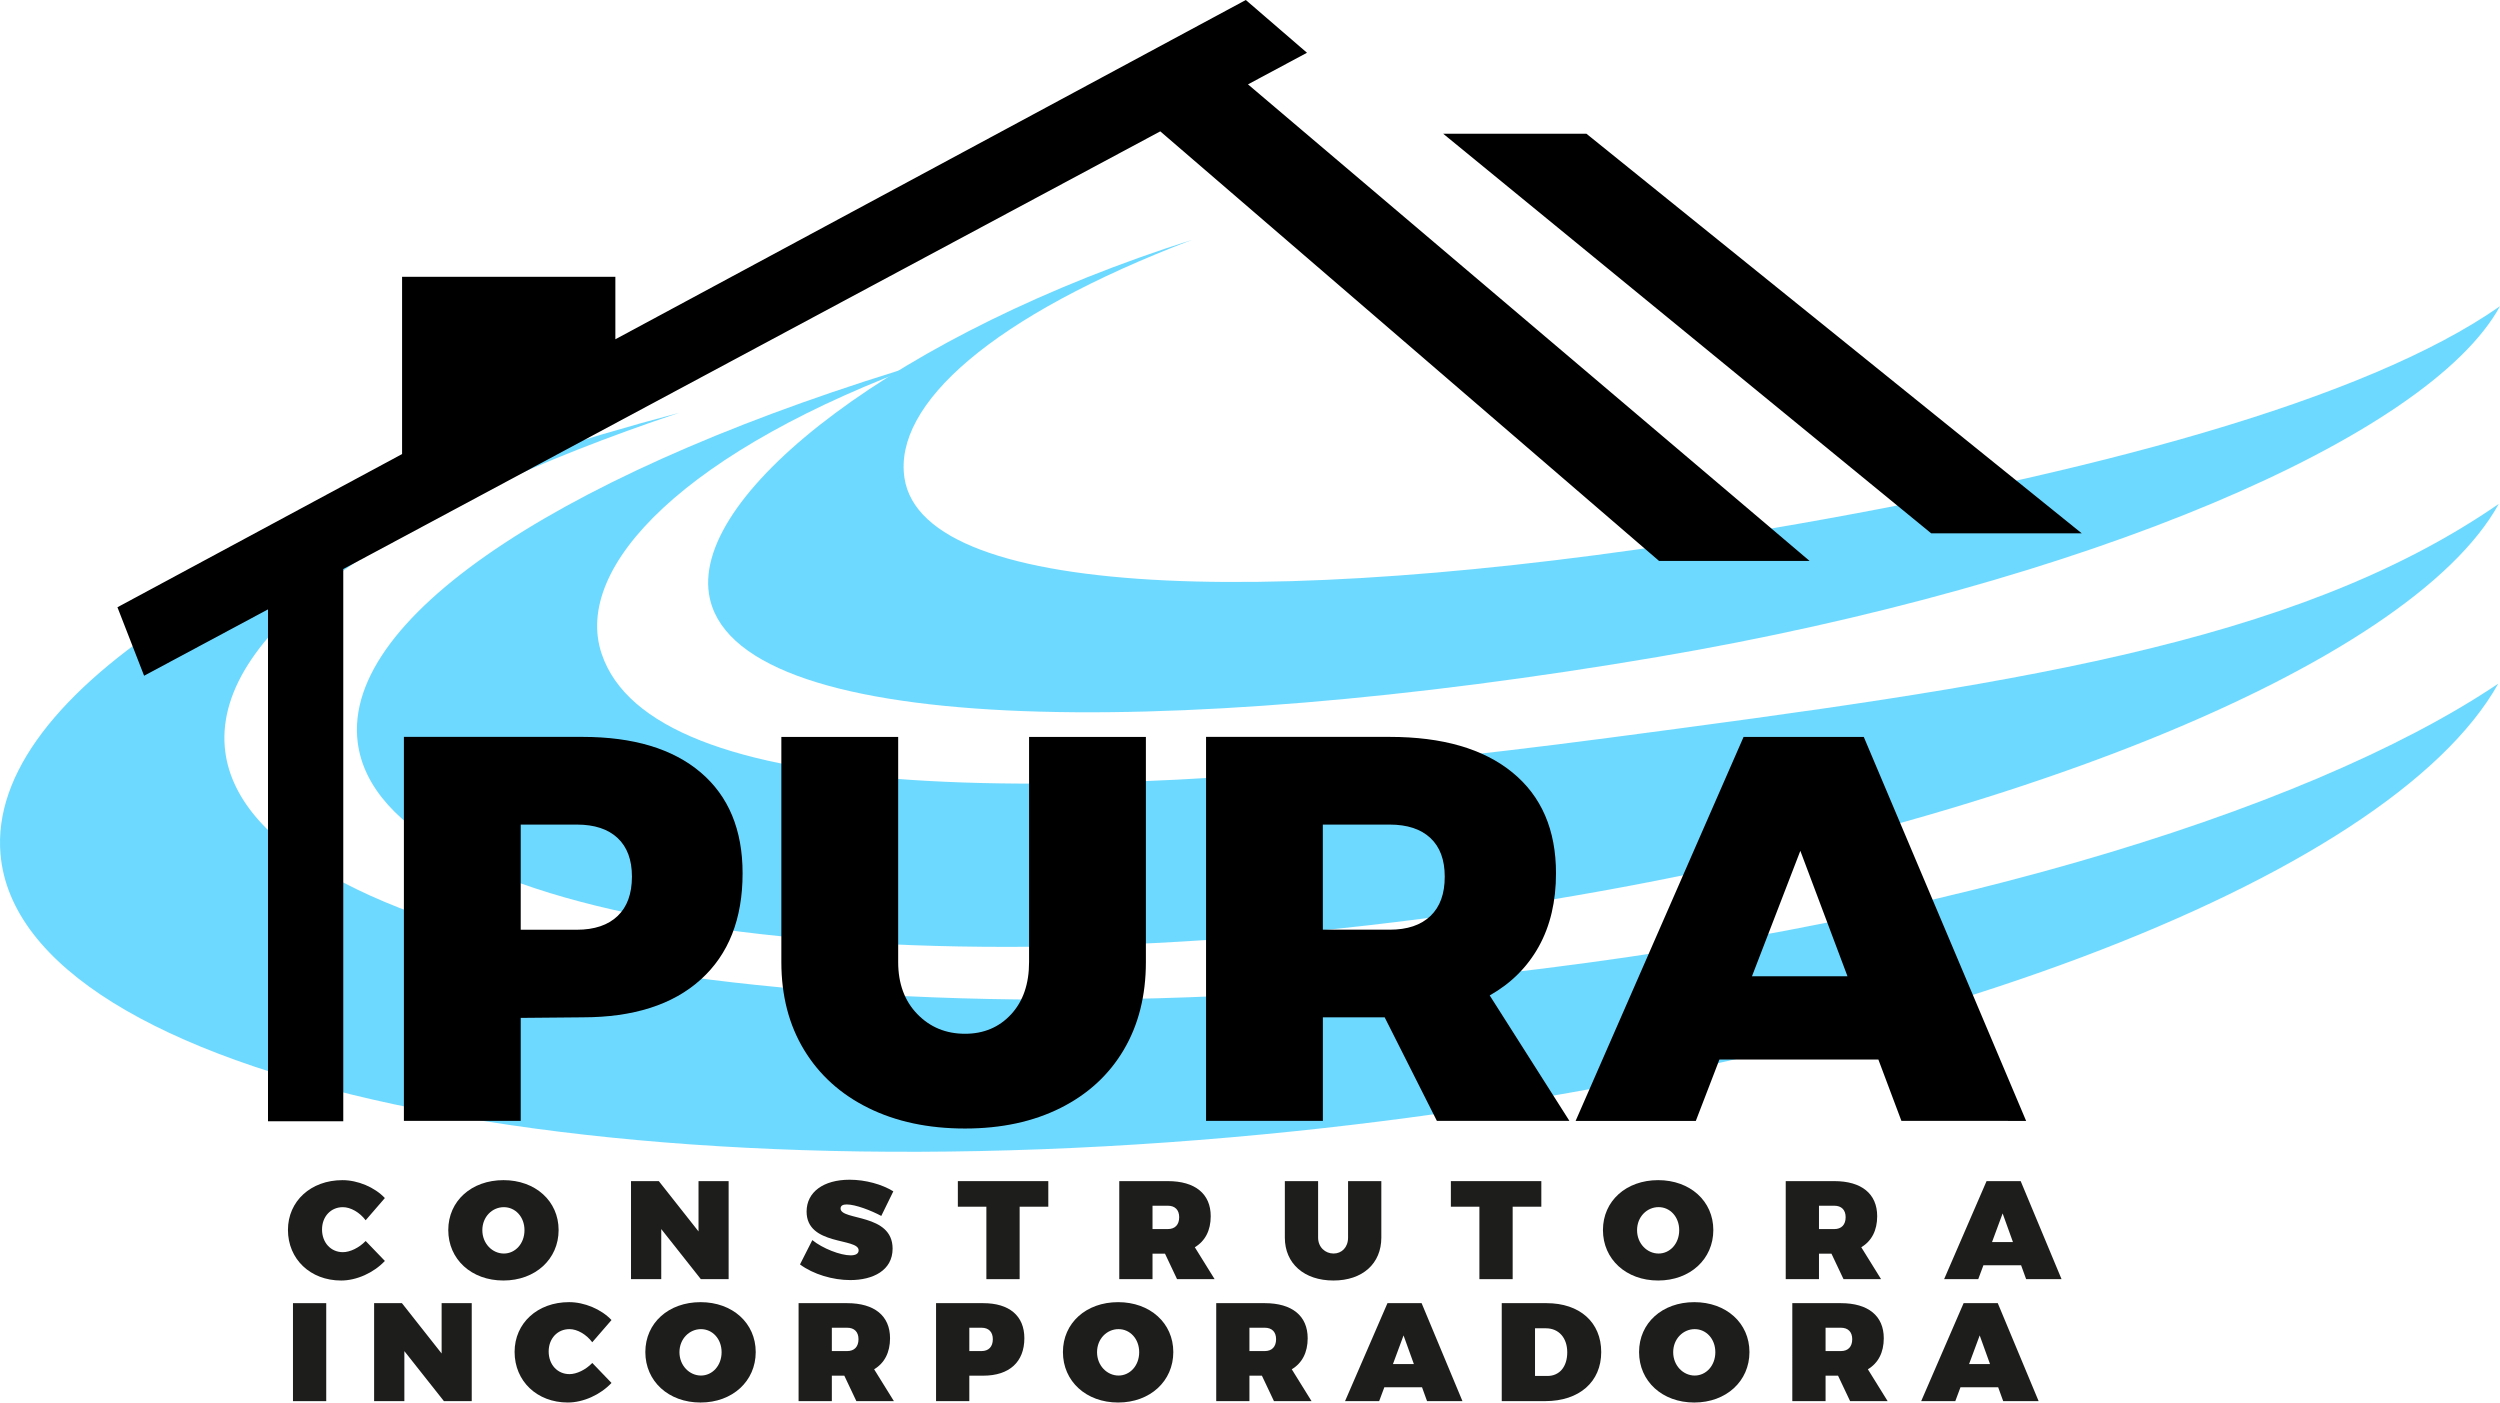 <svg xmlns="http://www.w3.org/2000/svg" viewBox="0 0 2760.6 1548.71"><defs><style>.cls-1{fill:#6ed9ff;}.cls-2{fill:#1d1d1b;}</style></defs><g id="Camada_2" data-name="Camada 2"><g id="Camada_1-2" data-name="Camada 1"><path class="cls-1" d="M1611.45,1080.11c-734.11,76.5-1344.45-37.66-1363.22-255-11.09-128.35,186.67-264,501.63-369.25C291.9,577.3-14.86,764.84.56,943.27c21.5,248.92,661.88,385.8,1430.34,305.73,664.35-69.23,1206.85-278,1327.76-494.08C2542.91,900,2113.24,1027.83,1611.45,1080.11Z"/><path class="cls-1" d="M1779.28,814.36c-629.43,83.26-1059,72.43-1114.8-92.08-32.82-96.69,93.28-226,361-323.09C635.36,515.07,376.92,677.69,395,819.84c25.22,198.32,579.06,281.69,1237,186.22,568.85-82.55,1029.22-271.74,1127.24-449.64C2531.66,713.48,2209.52,757.45,1779.28,814.36Z"/><path class="cls-1" d="M1951.56,584.35c-520.93,88.64-931.9,81.12-952.81-56.53-12.35-81.29,96.61-178.7,317.6-263C993.93,367.16,765.69,542.62,782.86,655.63c23.95,157.66,502.57,162.56,1047.87,69.77,471.43-80.22,851.11-242.83,929.87-387.3C2611.74,442.38,2307.63,523.76,1951.56,584.35Z"/><path class="cls-2" d="M378.6,1333c-13.3,0-23,10.34-23,24.7s9.66,25,23,25c7.91,0,17.89-4.79,25.17-12.35L425,1392.38C412.63,1405.5,393.79,1414,376.7,1414c-34,0-58.73-23.62-58.73-55.88,0-31.79,25.33-54.95,60.15-54.95,16.94,0,35.46,7.72,46.86,19.76l-21.21,24.54C397.12,1338.66,387.15,1333,378.6,1333Z"/><path class="cls-2" d="M616.84,1358.27c0,32.1-25.65,55.72-61,55.72S495,1390.53,495,1358.27c0-32.11,25.64-55.11,60.94-55.11S616.84,1326.32,616.84,1358.27Zm-84.22.15c0,14.82,11.08,25.78,23.75,25.78s22.79-11,22.79-25.78S569,1333,556.37,1333C543.54,1333,532.62,1343.6,532.62,1358.42Z"/><path class="cls-2" d="M727.49,1304.24l43.84,55.57v-55.57h33.25v108.21H773.87l-43.69-55.26v55.26h-33.4V1304.24Z"/><path class="cls-2" d="M935,1330c-4.12,0-6.81,1.23-6.81,4.48,0,13.58,57.46,5.09,57.46,44.3,0,24.08-21.69,34.73-46.7,34.73-19.31,0-40.84-6.33-55.56-17.29L897,1369.38c11.4,9.26,31,16.83,42.27,16.83,5.38,0,8.86-1.7,8.86-5.56,0-14.05-57.46-4.79-57.46-42.76,0-21.61,18.68-35.19,47.49-35.19,17.57,0,35.78,5.09,48.28,12.81l-13.3,27.17C961.93,1336.66,944.67,1330,935,1330Z"/><path class="cls-2" d="M1157.58,1304.24v28.25h-31.66v80H1089.2v-80h-31.5v-28.25Z"/><path class="cls-2" d="M1299.73,1412.45l-13.29-28.1h-13.78v28.1h-36.72V1304.24h53.66c30.08,0,47.33,14,47.33,38.75,0,15.74-6.17,27.47-17.57,34.26l21.85,35.2Zm-27.07-55.26h16.94c7.92,0,12.51-4.79,12.51-13.12,0-8-4.59-12.66-12.51-12.66h-16.94Z"/><path class="cls-2" d="M1472.59,1384.2c9,0,16-6.79,16-17.6v-62.36h36.73v62.36c0,28.71-20.74,47.39-52.87,47.39-32.3,0-53.67-18.68-53.67-47.39v-62.36h36.73v62.36C1455.5,1377.25,1463.41,1384.2,1472.59,1384.2Z"/><path class="cls-2" d="M1702,1304.24v28.25h-31.66v80h-36.73v-80h-31.5v-28.25Z"/><path class="cls-2" d="M1891.92,1358.27c0,32.1-25.64,55.72-60.94,55.72s-60.94-23.46-60.94-55.72c0-32.11,25.64-55.11,60.94-55.11S1891.92,1326.32,1891.92,1358.27Zm-84.21.15c0,14.82,11.08,25.78,23.75,25.78s22.79-11,22.79-25.78-10.13-25.47-22.79-25.47C1818.63,1333,1807.71,1343.6,1807.71,1358.42Z"/><path class="cls-2" d="M2035.66,1412.45l-13.3-28.1h-13.77v28.1h-36.72V1304.24h53.66c30.07,0,47.33,14,47.33,38.75,0,15.74-6.17,27.47-17.57,34.26l21.84,35.2Zm-27.07-55.26h16.94c7.91,0,12.5-4.79,12.5-13.12,0-8-4.59-12.66-12.5-12.66h-16.94Z"/><path class="cls-2" d="M2231.79,1397.17h-41.63l-5.7,15.28h-37.67l46.85-108.21h37.68l45.11,108.21h-39.1Zm-9-25.63-11.4-31.64-11.71,31.64Z"/><path class="cls-2" d="M360.24,1439v108.2H323.51V1439Z"/><path class="cls-2" d="M443.82,1439l43.84,55.57V1439h33.25v108.2H490.2l-43.69-55.25v55.25h-33.4V1439Z"/><path class="cls-2" d="M628.86,1467.67c-13.29,0-23,10.34-23,24.7,0,14.51,9.66,25,23,25,7.92,0,17.89-4.78,25.17-12.34l21.22,22.07c-12.35,13.12-31.19,21.61-48.28,21.61-34,0-58.73-23.62-58.73-55.88,0-31.8,25.33-54.95,60.15-54.95,16.94,0,35.46,7.72,46.86,19.76L654,1482.18C647.39,1473.38,637.41,1467.67,628.86,1467.67Z"/><path class="cls-2" d="M834.49,1493c0,32.1-25.64,55.72-60.94,55.72s-60.94-23.46-60.94-55.72c0-32.11,25.64-55.11,60.94-55.11S834.49,1461,834.49,1493Zm-84.21.15c0,14.82,11.08,25.78,23.74,25.78s22.8-11,22.8-25.78-10.13-25.47-22.8-25.47S750.28,1478.32,750.28,1493.14Z"/><path class="cls-2" d="M945.62,1547.16l-13.3-28.09H918.55v28.09H881.83V1439h53.66c30.07,0,47.33,14,47.33,38.74,0,15.75-6.18,27.48-17.57,34.27l21.84,35.19Zm-27.07-55.25h16.94c7.91,0,12.5-4.79,12.5-13.13,0-8-4.59-12.65-12.5-12.65H918.55Z"/><path class="cls-2" d="M1131.14,1477.7c0,26.25-16.62,41.37-45.43,41.37h-15.35v28.09h-36.73V1439h52.08C1114.52,1439,1131.14,1453,1131.14,1477.7Zm-34.82,1.08c0-8-4.59-12.65-12.51-12.65h-13.45v25.78h13.45C1091.73,1491.91,1096.32,1487.12,1096.32,1478.78Z"/><path class="cls-2" d="M1295.61,1493c0,32.1-25.64,55.72-60.94,55.72s-60.94-23.46-60.94-55.72c0-32.11,25.64-55.11,60.94-55.11S1295.61,1461,1295.61,1493Zm-84.21.15c0,14.82,11.08,25.78,23.74,25.78s22.8-11,22.8-25.78-10.13-25.47-22.8-25.47C1222.32,1467.67,1211.4,1478.32,1211.4,1493.14Z"/><path class="cls-2" d="M1406.74,1547.16l-13.3-28.09h-13.77v28.09H1343V1439h53.66c30.07,0,47.33,14,47.33,38.74,0,15.75-6.18,27.48-17.57,34.27l21.84,35.19Zm-27.07-55.25h16.94c7.91,0,12.5-4.79,12.5-13.13,0-8-4.59-12.65-12.5-12.65h-16.94Z"/><path class="cls-2" d="M1570.26,1531.88h-41.63l-5.7,15.28h-37.67l46.85-108.2h37.67l45.12,108.2h-39.1Zm-9-25.62-11.4-31.64-11.71,31.64Z"/><path class="cls-2" d="M1768.13,1493c0,32.87-24.22,54.17-61.73,54.17h-48.12V1439h49.54C1744.39,1439,1768.13,1460.11,1768.13,1493Zm-37.51.3c0-16-9.34-26.55-23.59-26.55h-12v52.64h13.77C1722.07,1519.38,1730.62,1509.19,1730.62,1493.29Z"/><path class="cls-2" d="M1931.81,1493c0,32.1-25.64,55.72-60.94,55.72s-60.95-23.46-60.95-55.72c0-32.11,25.65-55.11,60.95-55.11S1931.81,1461,1931.81,1493Zm-84.21.15c0,14.82,11.08,25.78,23.74,25.78s22.8-11,22.8-25.78-10.13-25.47-22.8-25.47S1847.6,1478.32,1847.6,1493.14Z"/><path class="cls-2" d="M2042.94,1547.16l-13.3-28.09h-13.77v28.09h-36.73V1439h53.67c30.07,0,47.33,14,47.33,38.74,0,15.75-6.18,27.48-17.57,34.27l21.84,35.19Zm-27.07-55.25h16.94c7.91,0,12.5-4.79,12.5-13.13,0-8-4.59-12.65-12.5-12.65h-16.94Z"/><path class="cls-2" d="M2206.46,1531.88h-41.63l-5.7,15.28h-37.68l46.86-108.2H2206l45.12,108.2H2212Zm-9-25.62-11.4-31.64-11.72,31.64Z"/><polygon points="1443.22 58.26 1375.68 0 679.51 374.64 679.51 305.68 443.99 305.68 443.99 501.39 129.68 670.54 159.12 746.18 295.93 672.89 295.93 1238.15 379.05 1238.15 379.05 628.36 1281.22 145.05 1832.01 619.43 1998.26 619.43 1378.08 93.16 1443.22 58.26"/><polygon points="1751.84 147.71 1593.67 147.71 2132.47 588.9 2298.72 588.9 1751.84 147.71"/><path d="M773.79,853Q820,892.35,820,964.32q0,75.6-46.21,117.33t-130.57,41.73L575,1124V1237.7H446v-424H643.22Q727.57,813.72,773.79,853ZM682,1011.49Q697.8,996.39,697.81,968q0-27.83-15.82-42.64t-45-14.82H575v116.12h62Q666.17,1026.61,682,1011.49Z"/><path d="M1012.91,1119.76q21.08,21.77,52.72,21.77,31,0,50.86-21.47t19.85-57.76V813.72h129V1062.3q0,55.65-24.5,97.07t-69.79,64.11q-45.27,22.68-105.44,22.68-60.8,0-106.69-22.68t-71-64.11Q862.8,1118,862.8,1062.3V813.72h129V1062.3Q991.82,1098,1012.91,1119.76Z"/><path d="M1586.65,1237.7,1529,1123.38h-68.23V1237.7h-129v-424h202.83q87.46,0,135.53,39.31t48.07,111.29q0,46.57-18.92,80.74T1645,1099.19L1733,1237.7Zm-125.91-211.09h73.81q29.15,0,45-15.12T1595.34,968q0-27.83-15.82-42.64t-45-14.82h-73.81Z"/><path d="M2099.61,1237.7,2074.18,1170H1898.65l-26.06,67.75H1739.86l185.46-424h132.74l179.26,424Zm-165-159.68h105.45L1988,939.52Z"/></g></g></svg>